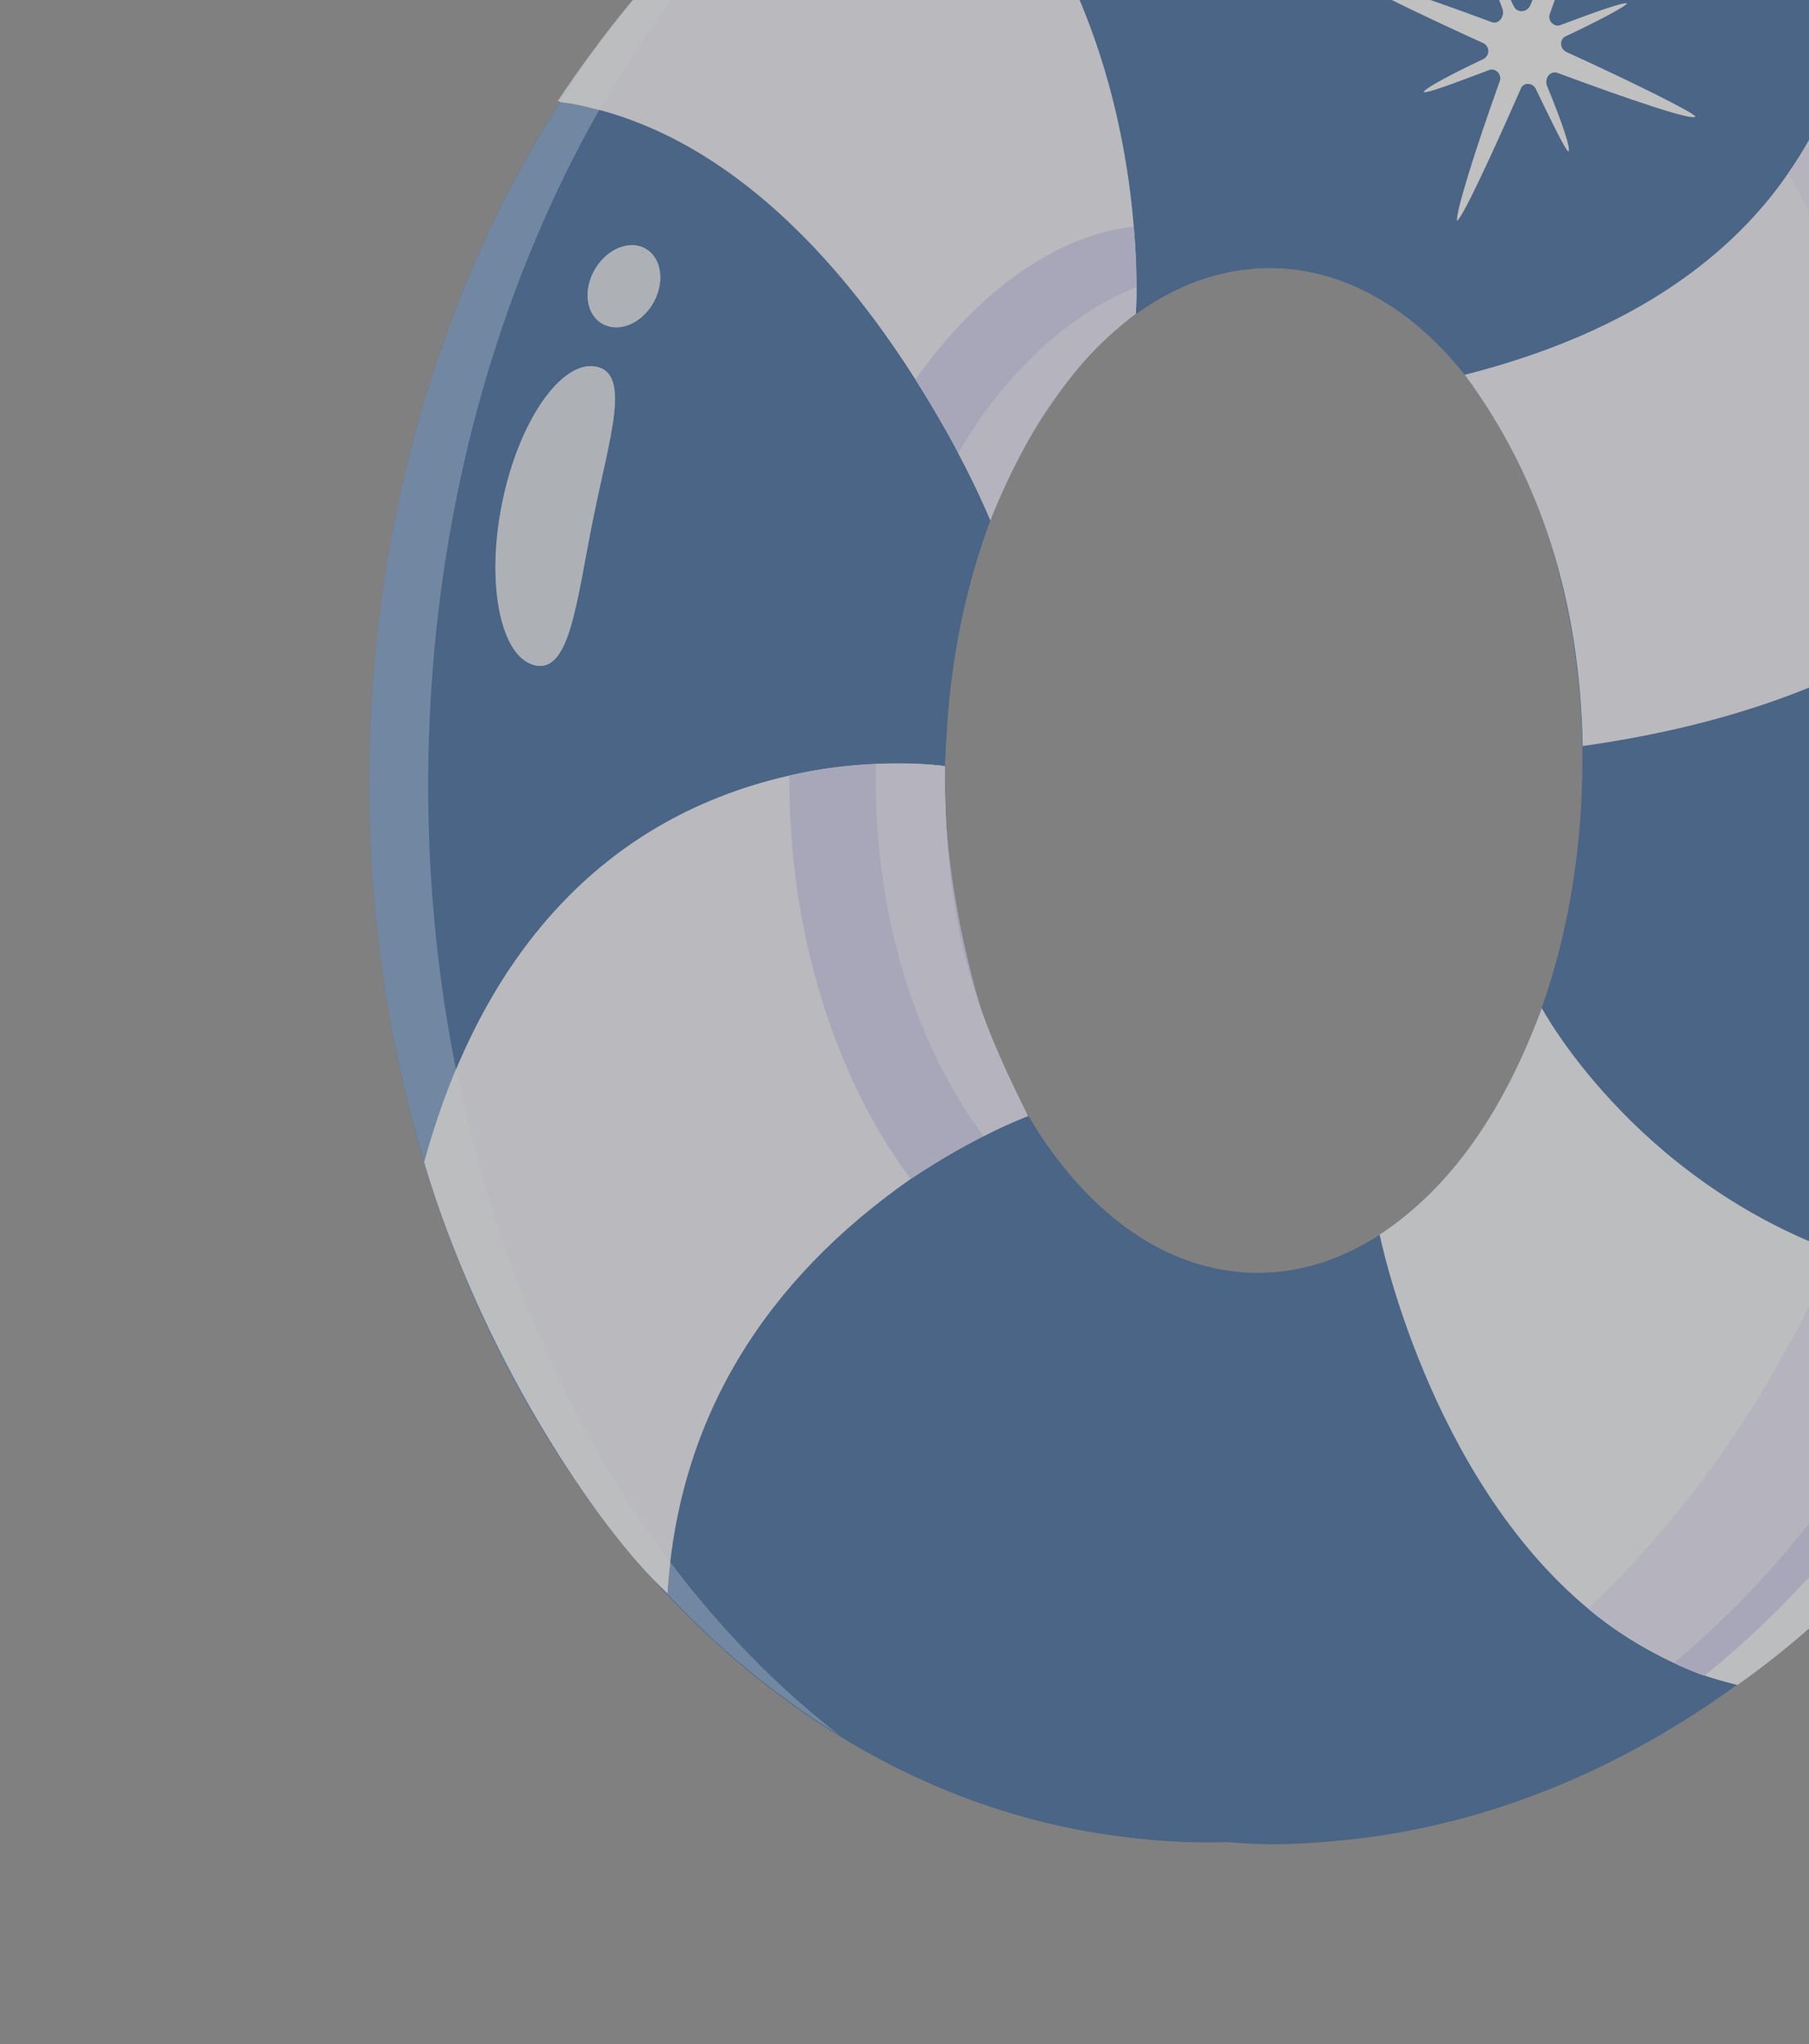 <svg xmlns="http://www.w3.org/2000/svg" width="54" height="61" viewBox="0 0 54 61" fill="none"><rect x="0" y="0" width="54" height="61" fill="#808080" stroke="none"/><g id="fi_8598031" opacity="0.5"><g id="_x31_9"><g id="Group"><g id="Group_2"><g id="Group_3"><g id="Group_4"><g id="Group_5"><path id="Vector" d="M64.969 23.329C64.64 42.738 50.279 56.024 36.567 54.952C50.119 54.559 61.207 40.619 61.502 23.286C61.796 5.992 51.187 -8.256 37.653 -8.984C51.438 -9.713 65.298 3.997 64.969 23.329Z" fill="#134989"></path></g><g id="Group_6"><path id="Vector_2" d="M11.031 22.662C10.73 40.355 21.805 54.789 35.723 54.961C49.641 55.133 61.201 40.979 61.502 23.286C61.802 5.633 50.728 -8.842 36.81 -9.014C22.892 -9.186 11.331 5.008 11.031 22.662ZM47.232 23.109C47.091 31.406 42.713 38.051 37.464 37.986C32.216 37.921 28.065 31.171 28.206 22.874C28.347 14.597 32.725 7.933 37.974 7.997C43.223 8.062 47.373 14.832 47.232 23.109Z" fill="#134989"></path></g><g id="Group_7" opacity="0.5"><path id="Vector_3" d="M11.031 22.662C10.813 35.477 16.577 46.586 25.066 51.79C17.548 45.978 12.577 35.098 12.788 22.683C12.999 10.288 18.337 -0.464 26.05 -6.108C17.388 -1.116 11.248 9.866 11.031 22.662Z" fill="#B3D6FF"></path></g><g id="Group_8"><path id="Vector_4" d="M34.511 -8.903C47.35 -7.284 58.069 6.566 57.785 23.24C57.501 39.953 46.317 53.492 33.429 54.793C46.792 56.743 61.157 43.546 61.502 23.286C61.847 2.969 47.897 -10.517 34.511 -8.903Z" fill="#134989"></path></g><g id="Group_9"><path id="Vector_5" d="M37.489 -8.986C51.095 -8.357 61.797 5.932 61.502 23.286C61.206 40.679 50.024 54.658 36.403 54.95C48.244 56.221 62.497 43.335 62.837 23.302C63.176 3.351 49.401 -9.959 37.489 -8.986Z" fill="#134989"></path></g><g id="Group_10"><path id="Vector_6" d="M41.656 9.223C40.52 8.449 39.286 8.014 37.974 7.997C32.866 7.934 28.587 14.24 28.241 22.214C28.203 22.519 28.191 23.228 28.218 23.534C28.314 33.758 34.882 40.9 41.187 36.852C38.263 39.215 34.798 39.169 34.001 39.159C27.96 39.084 23.426 31.223 23.567 22.946C23.708 14.669 29.069 6.664 34.552 6.731C35.349 6.741 38.815 6.788 41.656 9.223Z" fill="#134989"></path></g><g id="Group_11"><path id="Vector_7" d="M36.943 7.985C37.13 7.987 37.303 7.968 37.49 8.011C32.469 8.348 28.342 14.857 28.206 22.874C28.069 30.911 31.965 37.499 36.972 37.961C36.784 37.998 36.621 37.975 36.433 37.973C30.622 37.901 26.003 31.145 26.144 22.849C26.285 14.572 31.132 7.913 36.943 7.985Z" fill="#134989"></path></g></g></g><g id="Group_12"><path id="Vector_8" d="M63.064 10.864C63.064 10.864 62.904 12.204 61.904 13.984C61.624 14.464 61.284 14.984 60.884 15.524L60.864 15.544C60.084 16.564 59.024 17.624 57.564 18.624C55.244 20.224 51.924 21.604 47.244 22.264C47.164 18.004 46.024 14.284 43.724 11.184C48.864 9.884 51.764 7.524 53.384 5.164C54.304 3.844 54.824 2.544 55.104 1.424C55.244 0.904 55.324 0.444 55.384 0.044C55.504 -0.956 55.444 -1.596 55.444 -1.596C58.764 1.724 61.404 5.904 63.064 10.864Z" fill="#F3F1FC"></path></g><g id="Group_13"><path id="Vector_9" d="M55.104 1.424C54.824 2.544 54.304 3.844 53.384 5.164C55.564 9.104 57.044 13.684 57.564 18.624C59.024 17.624 60.084 16.564 60.864 15.544C59.924 10.204 57.904 5.364 55.104 1.424Z" fill="#E9E7FC"></path></g><g id="Group_14"><path id="Vector_10" d="M30.684 33.304C30.48 33.405 29.193 33.845 27.184 35.184C22.872 38.2 20.254 42.27 19.924 47.544C17.815 45.609 14.366 40.418 12.664 34.684C14.25 28.903 17.671 24.482 23.564 23.144C24.524 22.924 25.404 22.824 26.144 22.804C27.404 22.744 28.204 22.864 28.204 22.864C28.204 27.663 29.053 30.042 30.684 33.304Z" fill="#F3F1FC"></path></g><g id="Group_15"><path id="Vector_11" d="M30.684 33.304C30.684 33.304 29.124 33.884 27.184 35.184C24.904 32.144 23.524 27.724 23.564 23.144C26.184 22.544 28.204 22.864 28.204 22.864C28.09 27.081 29.719 31.839 30.144 32.264C30.394 32.846 30.562 33.059 30.684 33.304Z" fill="#D0CEF2"></path></g><g id="Group_16"><path id="Vector_12" d="M30.684 33.304C30.684 33.304 30.164 33.484 29.364 33.904C27.304 31.144 26.064 27.204 26.144 22.844C26.144 22.824 26.144 22.824 26.144 22.804C27.404 22.744 28.204 22.864 28.204 22.864C28.204 27.663 29.053 30.042 30.684 33.304Z" fill="#E9E7FC"></path></g><g id="Group_17"><path id="Vector_13" d="M13.624 31.884C13.264 32.744 12.944 33.664 12.664 34.684C14.348 40.359 17.856 45.646 19.924 47.544C19.944 47.224 19.964 46.924 20.004 46.624C16.984 42.604 14.744 37.544 13.624 31.884Z" fill="#F8F9FE"></path></g><g id="Group_18"><path id="Vector_14" d="M61.504 38.424C59.084 43.384 55.924 47.424 51.864 50.284C51.524 50.204 51.184 50.104 50.884 50.004C50.884 50.004 50.884 50.004 50.864 50.004C50.544 49.884 50.244 49.764 49.964 49.624C49.024 49.184 48.164 48.644 47.404 48.004C42.624 44.024 41.184 36.844 41.184 36.844C43.284 35.464 44.884 33.184 46.024 30.084C46.024 30.084 48.704 35.104 54.764 37.344C55.844 37.744 57.024 38.064 58.304 38.244C58.724 38.304 59.144 38.364 59.584 38.384C60.204 38.444 60.844 38.444 61.504 38.424Z" fill="#F8F9FE"></path></g><g id="Group_19"><path id="Vector_15" d="M54.764 37.344C52.964 41.504 50.424 45.144 47.404 48.004C48.164 48.644 49.024 49.184 49.964 49.624C53.424 46.744 56.284 42.844 58.304 38.244C57.024 38.064 55.844 37.744 54.764 37.344Z" fill="#E9E7FC"></path></g><g id="Group_20"><path id="Vector_16" d="M59.584 38.384C57.504 43.124 54.484 47.104 50.884 50.004C50.884 50.004 50.884 50.004 50.864 50.004C50.544 49.884 50.244 49.764 49.964 49.624C53.404 46.764 56.284 42.844 58.304 38.244C58.724 38.304 59.144 38.364 59.584 38.384Z" fill="#D0CEF2"></path></g><g id="Group_21"><path id="Vector_17" d="M33.904 9.364C32.028 10.663 30.348 13.421 29.604 15.404C29.604 15.444 29.584 15.484 29.564 15.524C29.462 15.324 28.849 13.729 27.324 11.324C25.384 8.264 22.224 4.444 17.904 3.284C17.524 3.184 17.124 3.084 16.724 3.044C16.704 3.024 16.664 3.024 16.644 3.024C19.303 -0.977 22.726 -4.514 27.124 -6.716C32.304 -2.756 33.564 3.344 33.844 6.764C33.977 8.397 33.904 9.164 33.904 9.364Z" fill="#F3F1FC"></path></g><g id="Group_22"><path id="Vector_18" d="M33.904 9.364C31.934 10.678 30.515 13.233 29.604 15.404C29.604 15.444 29.584 15.484 29.564 15.524C29.564 15.524 28.804 13.624 27.324 11.324C29.144 8.764 31.464 7.024 33.844 6.764C33.984 8.344 33.904 9.364 33.904 9.364Z" fill="#D0CEF2"></path></g><g id="Group_23"><path id="Vector_19" d="M33.924 8.564C33.924 9.064 33.904 9.364 33.904 9.364C32.254 10.633 30.861 12.285 29.564 15.524C29.564 15.524 29.244 14.724 28.604 13.524C29.964 11.184 31.824 9.424 33.924 8.564Z" fill="#E9E7FC"></path></g><g id="Group_24"><path id="Vector_20" d="M16.724 3.044C17.124 3.084 17.524 3.184 17.904 3.284C20.084 -0.556 22.844 -3.756 26.044 -6.116C22.462 -3.994 19.373 -1.105 16.724 3.044Z" fill="#F8F9FE"></path></g></g><g id="Group_25"><g id="Group_26" opacity="0.6"><path id="Vector_21" d="M17.71 15.461C17.21 17.92 17.025 20.07 15.986 19.859C14.959 19.651 14.49 17.465 14.99 15.006C15.489 12.547 16.77 10.734 17.797 10.942C18.836 11.153 18.209 13.001 17.71 15.461Z" fill="white"></path></g><g id="Group_27" opacity="0.6"><path id="Vector_22" d="M19.273 7.422C19.76 7.705 19.852 8.437 19.494 9.053C19.136 9.67 18.459 9.941 17.972 9.658C17.495 9.381 17.396 8.658 17.755 8.042C18.113 7.426 18.796 7.144 19.273 7.422Z" fill="white"></path></g></g><g id="Group_28"><g id="Group_29" opacity="0.6"><path id="Vector_23" d="M17.71 15.461C17.21 17.92 17.025 20.07 15.986 19.859C14.959 19.651 14.49 17.465 14.99 15.006C15.489 12.547 16.77 10.734 17.797 10.942C18.836 11.153 18.209 13.001 17.71 15.461Z" fill="white"></path></g><g id="Group_30" opacity="0.6"><path id="Vector_24" d="M19.273 7.422C19.76 7.705 19.852 8.437 19.494 9.053C19.136 9.67 18.459 9.941 17.972 9.658C17.495 9.381 17.396 8.658 17.755 8.042C18.113 7.426 18.796 7.144 19.273 7.422Z" fill="white"></path></g></g></g><g id="Group_31"><path id="Vector_25" d="M44.262 1.771C43.37 2.191 42.534 2.633 42.493 2.749C42.607 2.791 43.429 2.475 44.435 2.097C44.629 2.006 44.843 2.216 44.77 2.418C44.024 4.496 43.434 6.403 43.496 6.59C43.662 6.488 44.517 4.647 45.396 2.651C45.468 2.449 45.755 2.457 45.845 2.654C46.325 3.651 46.732 4.489 46.818 4.521C46.906 4.455 46.604 3.591 46.174 2.547C46.104 2.293 46.301 2.104 46.5 2.178C48.631 2.971 50.556 3.621 50.608 3.477C50.554 3.359 48.751 2.459 46.785 1.564C46.558 1.48 46.537 1.178 46.731 1.086C47.74 0.611 48.537 0.187 48.568 0.101C48.454 0.058 47.603 0.364 46.597 0.742C46.403 0.833 46.189 0.623 46.262 0.421C47.009 -1.657 47.637 -3.583 47.564 -3.74C47.422 -3.793 46.546 -1.894 45.675 0.17C45.564 0.39 45.277 0.382 45.187 0.185C44.707 -0.812 44.3 -1.65 44.215 -1.682C44.173 -1.567 44.485 -0.731 44.858 0.291C44.91 0.507 44.731 0.735 44.532 0.661C42.514 -0.09 40.59 -0.74 40.424 -0.638C40.496 -0.48 42.31 0.39 44.247 1.275C44.474 1.359 44.495 1.661 44.262 1.771Z" fill="white"></path></g></g></g></svg>